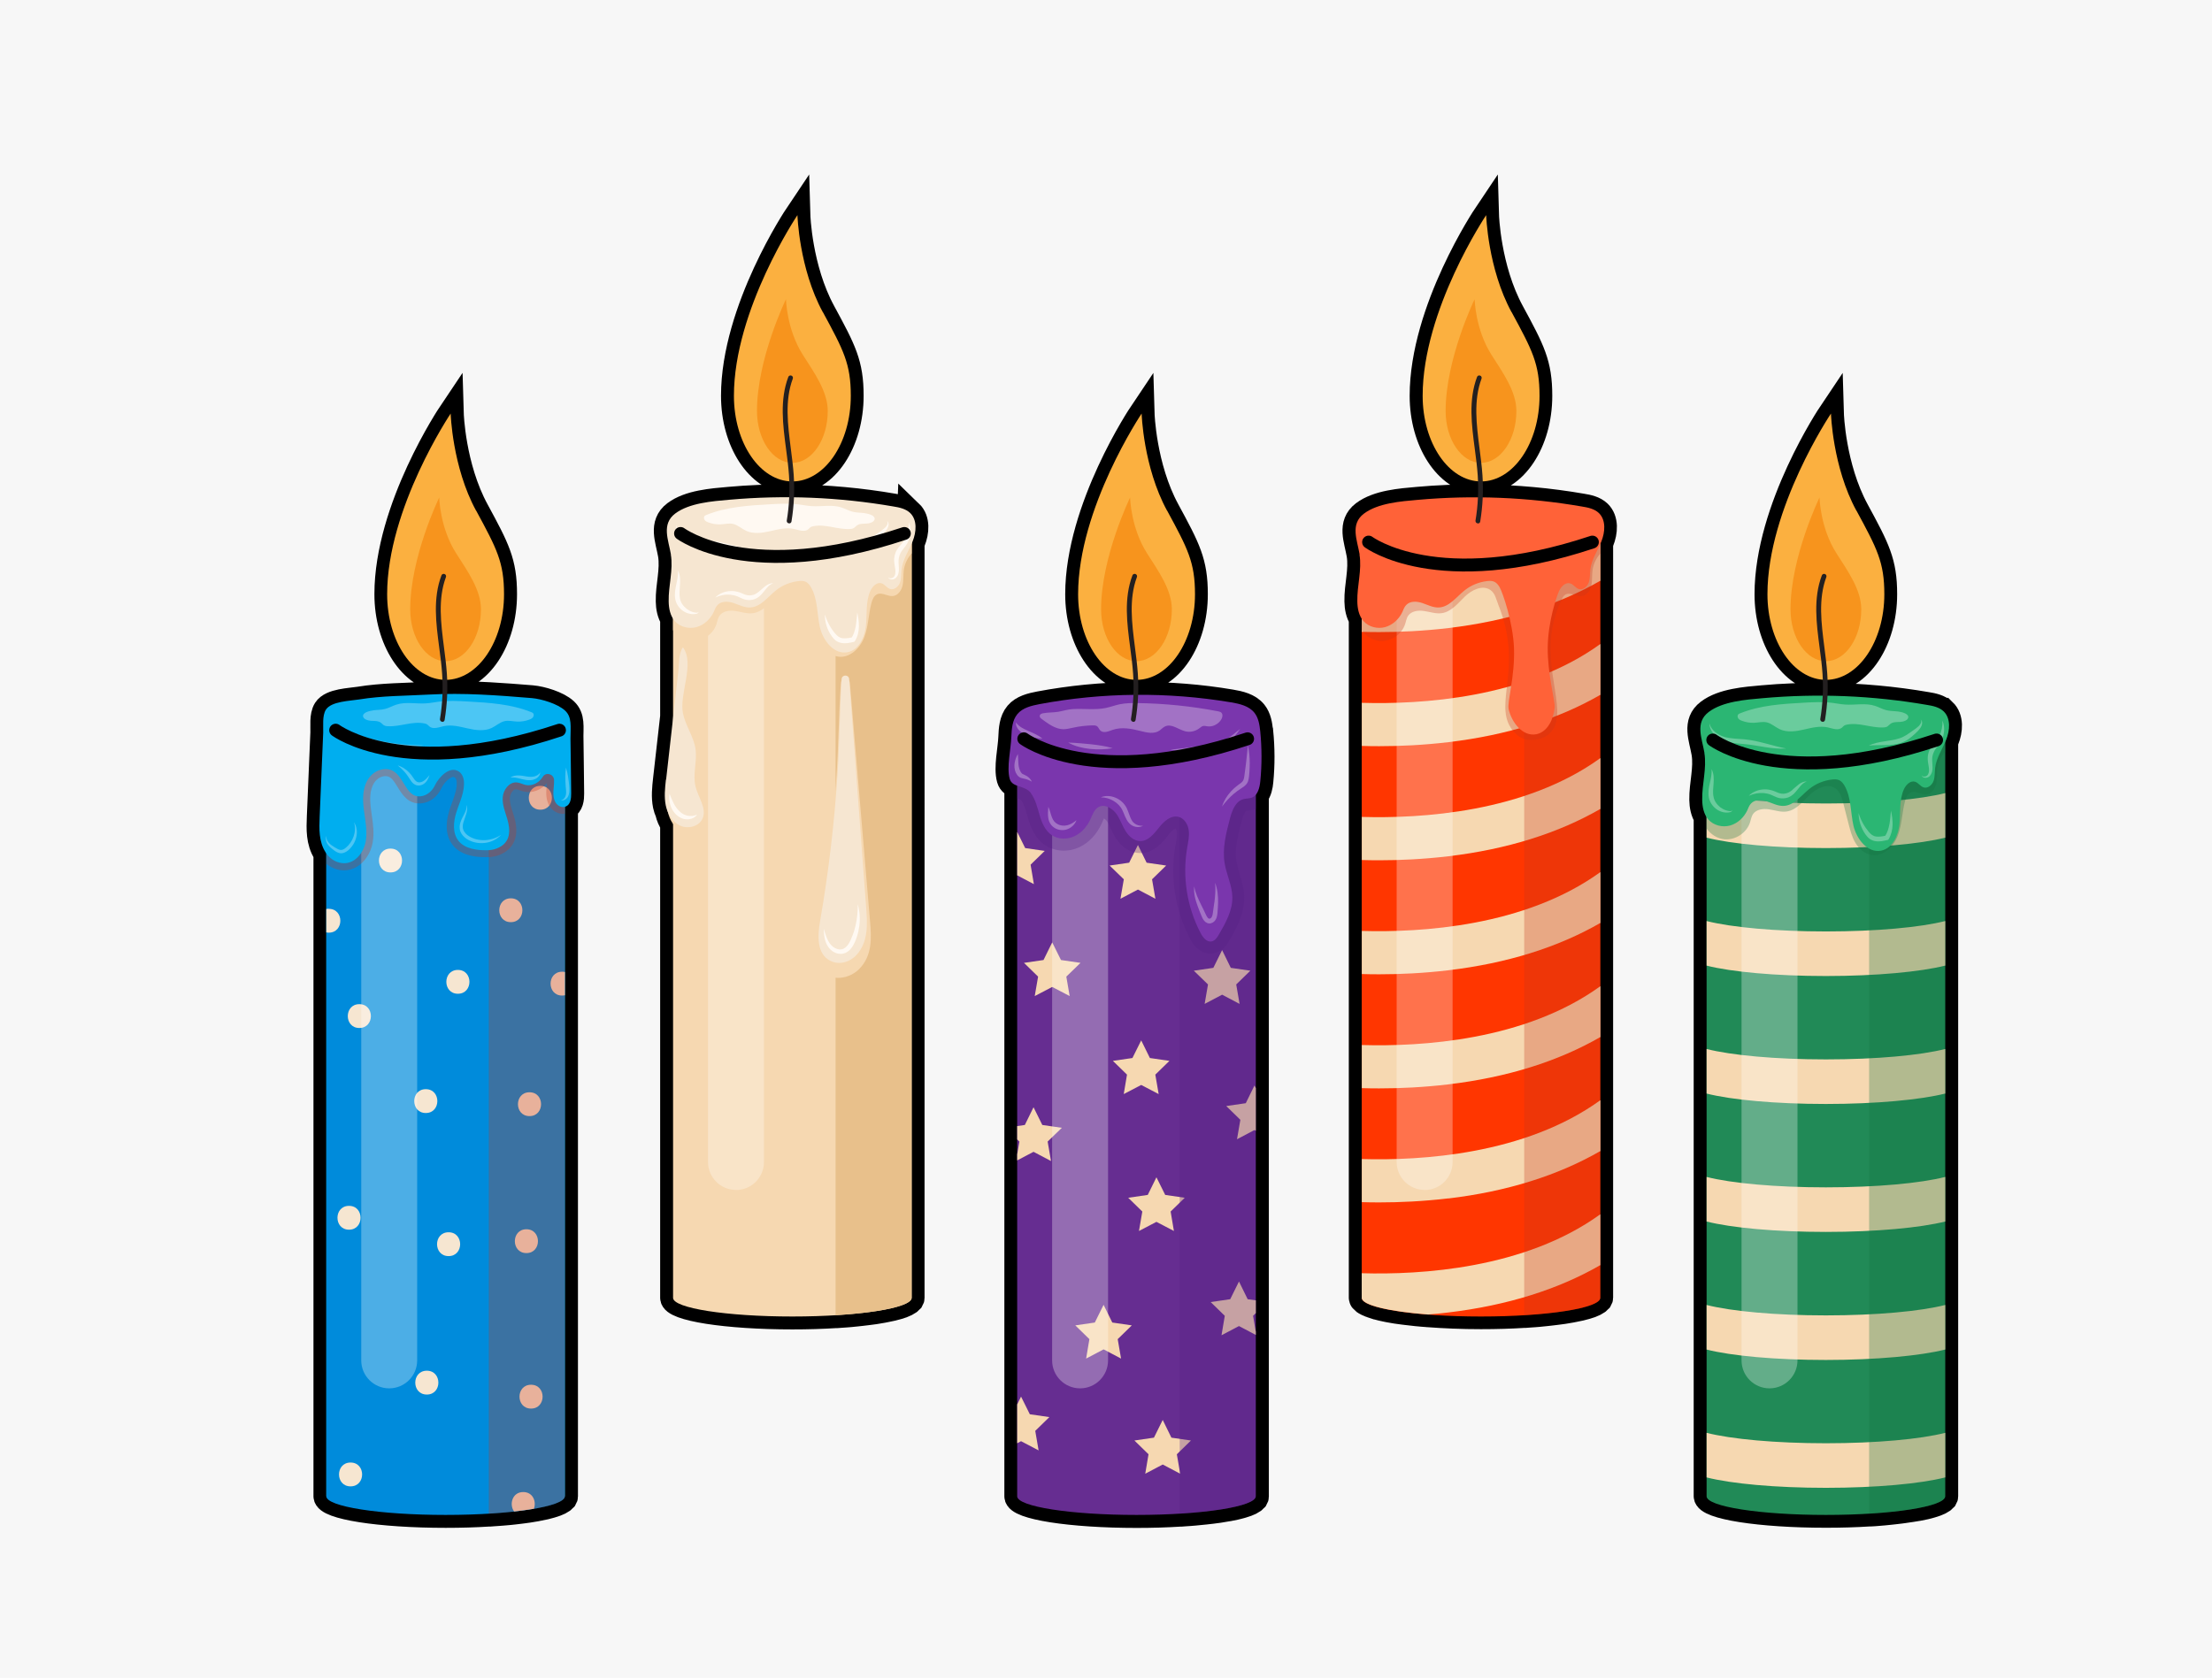 <?xml version="1.0" encoding="UTF-8"?>
<svg xmlns="http://www.w3.org/2000/svg" viewBox="0 0 257 195">
  <defs>
    <style>
      .cls-1 {
        fill: #e8c08b;
      }

      .cls-1, .cls-2, .cls-3, .cls-4, .cls-5, .cls-6, .cls-7, .cls-8, .cls-9, .cls-10, .cls-11, .cls-12, .cls-13, .cls-14, .cls-15, .cls-16, .cls-17, .cls-18, .cls-19, .cls-20, .cls-21, .cls-22, .cls-23, .cls-24 {
        stroke-width: 0px;
      }

      .cls-2 {
        fill: #fff9f2;
      }

      .cls-3, .cls-4, .cls-9, .cls-25, .cls-26, .cls-20 {
        opacity: .3;
      }

      .cls-3, .cls-21 {
        fill: #fff;
      }

      .cls-4, .cls-9, .cls-13, .cls-26, .cls-20, .cls-23 {
        mix-blend-mode: multiply;
      }

      .cls-4, .cls-23 {
        fill: #127240;
      }

      .cls-27 {
        isolation: isolate;
      }

      .cls-5 {
        fill: #218a57;
      }

      .cls-6 {
        fill: #f7f7f7;
      }

      .cls-7 {
        fill: #00aeef;
      }

      .cls-8 {
        fill: #f6e6d1;
      }

      .cls-9 {
        fill: #552084;
      }

      .cls-10 {
        fill: #662d91;
      }

      .cls-11 {
        fill: #ff6238;
      }

      .cls-12 {
        fill: #7a36ad;
      }

      .cls-28 {
        fill: none;
        stroke-linecap: round;
        stroke-linejoin: round;
        stroke-width: 1.5px;
      }

      .cls-28, .cls-29 {
        stroke: #000;
      }

      .cls-13, .cls-14 {
        fill: #f6d8b1;
      }

      .cls-30 {
        mix-blend-mode: screen;
      }

      .cls-15 {
        fill: #2bb673;
      }

      .cls-16 {
        fill: #ff3600;
      }

      .cls-17 {
        fill: #f7941d;
      }

      .cls-18 {
        fill: #008bdb;
      }

      .cls-19 {
        fill: #231f20;
      }

      .cls-20 {
        fill: #c6381c;
      }

      .cls-22 {
        fill: #fbb040;
      }

      .cls-29 {
        fill: #000;
        stroke-miterlimit: 10;
        stroke-width: 3px;
      }

      .cls-24 {
        fill: #007b85;
      }
    </style>
  </defs>
  <g class="cls-27">
    <g id="_圖層_2" data-name="圖層 2">
      <g id="CON02">
        <g>
          <rect class="cls-6" width="257" height="195"/>
          <g>
            <g>
              <path class="cls-29" d="M66.28,85.87c0-1.42.2-2.51-.63-3.28-.86-.79-2.72-1.35-3.86-1.45-3.3-.27-6.53-.51-9.81-.47.02-.56.02-1.12,0-1.68,3.66-.15,6.59-4.54,6.59-9.94,0-3.72-.84-5.29-3.24-9.72-2.77-5.09-2.95-11.28-2.95-11.28,0,0-7.38,10.99-7.38,21,0,5.32,2.85,9.65,6.43,9.93.02.57.02,1.14,0,1.71-.53.01-1.05.01-1.58.04-2.7.15-5.44.13-8.13.57-1.04.17-3.23.21-3.85,1.19-.44.71-.28,1.89-.31,2.68-.05,1.11-.09,2.21-.14,3.32-.09,2.14-.18,4.28-.27,6.42-.06,1.42-.11,2.9.69,4.15.02.04.06.07.08.11v74.72c0,1.2,6.21,2.17,13.86,2.17,1.77,0,3.46-.05,5.02-.15h0c.05,0,.1,0,.15,0,.18-.01.36-.02.53-.04.19-.01.39-.03.58-.04.17-.01.33-.03.5-.04.23-.02.45-.04.67-.06.19-.02.37-.04.56-.06.23-.03.45-.05.67-.08.13-.02.26-.03.39-.05.17-.02.35-.05.51-.07.12-.02.25-.04.37-.06.19-.03.36-.06.54-.09.08-.02.17-.03.25-.05.24-.05.47-.09.69-.14.08-.02.15-.04.22-.05.15-.04.29-.07.42-.11.07-.02.14-.04.21-.06.13-.04.25-.08.37-.12.05-.02.1-.03.15-.05.15-.06.29-.12.42-.18.03-.01.04-.03.07-.04.09-.05.18-.1.25-.15.03-.02.05-.04.08-.06.06-.05.1-.09.14-.14.02-.02.03-.04.05-.06.04-.07.06-.13.06-.2v-80.14s.05,0,.07,0c.58-.22.66-.95.65-1.56-.01-2.12-.06-4.2-.08-6.32Z"/>
              <g>
                <path class="cls-24" d="M65.63,173.89v-90.58c0-1.2-6.21-2.17-13.86-2.17s-13.86.97-13.86,2.17v90.58h27.72Z"/>
                <path class="cls-18" d="M37.91,83.31v90.58c0,1.2,6.21,2.17,13.86,2.17s13.86-.97,13.86-2.17v-90.58h-27.72Z"/>
                <g>
                  <g>
                    <path class="cls-8" d="M45.37,98.62c-1.79,0-1.79,2.77,0,2.77s1.79-2.77,0-2.77Z"/>
                    <path class="cls-8" d="M59.35,104.4c-1.79,0-1.79,2.77,0,2.77s1.79-2.77,0-2.77Z"/>
                    <path class="cls-8" d="M41.75,116.7c-1.79,0-1.79,2.77,0,2.77s1.79-2.77,0-2.77Z"/>
                    <path class="cls-8" d="M49.47,129.35c1.79,0,1.79-2.77,0-2.77s-1.79,2.77,0,2.77Z"/>
                    <path class="cls-8" d="M53.2,112.72c-1.79,0-1.79,2.77,0,2.77s1.79-2.77,0-2.77Z"/>
                    <path class="cls-8" d="M61.52,126.94c-1.79,0-1.79,2.77,0,2.77s1.79-2.77,0-2.77Z"/>
                    <path class="cls-8" d="M61.16,145.63c1.79,0,1.79-2.77,0-2.77s-1.79,2.77,0,2.77Z"/>
                    <path class="cls-8" d="M40.55,142.91c1.79,0,1.79-2.77,0-2.77s-1.79,2.77,0,2.77Z"/>
                    <path class="cls-8" d="M49.59,159.3c-1.79,0-1.79,2.77,0,2.77s1.79-2.77,0-2.77Z"/>
                    <path class="cls-8" d="M61.7,160.93c-1.79,0-1.79,2.77,0,2.77s1.79-2.77,0-2.77Z"/>
                    <path class="cls-8" d="M40.73,169.97c-1.79,0-1.79,2.77,0,2.77s1.79-2.77,0-2.77Z"/>
                    <path class="cls-8" d="M52.12,143.21c-1.79,0-1.79,2.77,0,2.77s1.79-2.77,0-2.77Z"/>
                    <path class="cls-8" d="M62.78,91.33c-1.79,0-1.79,2.77,0,2.77s1.79-2.77,0-2.77Z"/>
                  </g>
                  <path class="cls-8" d="M65.63,112.96c-.1-.02-.2-.03-.32-.03-1.79,0-1.79,2.77,0,2.77.11,0,.22-.01.32-.03v-2.71Z"/>
                  <path class="cls-8" d="M38.2,105.61c-.1,0-.2.01-.29.03v2.72c.09.02.18.03.29.03,1.79,0,1.79-2.77,0-2.77Z"/>
                  <path class="cls-8" d="M60.79,173.4c-1.29,0-1.65,1.46-1.06,2.26.84-.09,1.61-.2,2.3-.32.31-.82-.1-1.94-1.24-1.94Z"/>
                </g>
                <path class="cls-3" d="M45.22,161.35h0c1.8,0,3.25-1.46,3.25-3.25v-71.53c0-1.8-1.46-3.25-3.25-3.25h0c-1.8,0-3.25,1.46-3.25,3.25v71.53c0,1.8,1.46,3.25,3.25,3.25Z"/>
                <path class="cls-20" d="M56.79,83.31v92.6c5.17-.31,8.84-1.1,8.84-2.02v-90.58h-8.84Z"/>
                <path class="cls-20" d="M37.91,100.39c.3.24.63.43.97.56.37.14.74.2,1.1.2.5,0,.99-.13,1.44-.39.93-.53,1.65-1.6,1.87-2.8.21-1.12.05-2.21-.1-3.26-.03-.2-.06-.39-.08-.59-.14-1.07-.21-2.29.39-3.17.3-.44.76-.72,1.24-.74.61-.02.91.37,1.46,1.27.52.86,1.24,2.04,2.77,1.89.99-.1,1.86-.76,2.32-1.77.24-.51.82-1.16,1.27-1.28.13-.03.2-.01.28.04.11.08.19.25.21.43.09.81-.21,1.62-.52,2.47-.11.31-.23.62-.32.93-.52,1.66-.38,3.05.39,4.03.77.97,2.1,1.44,3.98,1.41.54,0,1.03-.1,1.46-.27,1-.4,2.56-1.5,1.7-4.42-.05-.17-.1-.34-.16-.51-.2-.62-.38-1.2-.34-1.74.02-.31.18-.63.4-.82.11-.1.22-.14.33-.13.1,0,.24.06.4.11.16.06.32.11.49.15.97.23,2.02-.17,2.68-.98,0,.13-.02.26-.03.4-.06.61-.12,1.36.25,2.11.37.74,1.14,1.15,1.88,1.05v-11.3h-27.72v17.08Z"/>
                <path class="cls-7" d="M37.14,94.91c-.06,1.42-.11,2.9.69,4.15.32.5.79.91,1.34,1.11,1.73.64,3.03-.85,3.31-2.35.22-1.18-.03-2.39-.19-3.58-.17-1.28-.21-2.66.52-3.75.43-.64,1.13-1.08,1.9-1.11,2.28-.09,2.13,3.37,4.17,3.16.74-.08,1.34-.61,1.66-1.29.44-.94,1.75-2.31,2.79-1.57.33.23.51.62.56,1.02.14,1.32-.5,2.51-.88,3.74-.34,1.09-.45,2.37.25,3.27.75.95,2.18,1.12,3.31,1.1.4,0,.79-.06,1.16-.21,1.68-.66,1.57-2.17,1.21-3.41-.25-.84-.6-1.68-.53-2.55.07-.87.76-1.78,1.63-1.71.35.03.67.21,1.01.29.78.19,1.61-.27,2.02-.95.34-.57,1.23-.34,1.3.33,0,.04,0,.09,0,.13.03.82-.27,1.66.13,2.45.23.45.74.74,1.21.56.58-.22.66-.95.65-1.56-.01-2.12-.06-4.2-.08-6.32,0-1.42.2-2.51-.63-3.28-.86-.79-2.72-1.35-3.86-1.45-4.02-.33-7.92-.63-11.95-.41-2.7.15-5.44.13-8.13.57-1.04.17-3.23.21-3.85,1.19-.44.71-.28,1.89-.31,2.68-.05,1.11-.09,2.21-.14,3.32-.09,2.14-.18,4.28-.27,6.42Z"/>
                <path class="cls-3" d="M43.36,82.55c.46-.06.93-.04,1.38-.16.45-.11.86-.36,1.31-.5,1.1-.36,2.3-.07,3.46-.15.51-.03,1.01-.14,1.51-.2,1.07-.13,2.15-.08,3.22-.02,2.54.14,5.14.29,7.5,1.25.06.03.13.05.18.1.13.12.11.33.01.48-.1.14-.26.22-.43.28-.45.17-.93.25-1.41.23-.49-.02-.99-.16-1.47-.05-.56.13-.99.56-1.51.8-.86.4-1.87.25-2.79.04-.93-.21-1.88-.46-2.81-.25-.55.13-1.2.39-1.63.02-.09-.07-.15-.17-.25-.23-.09-.06-.19-.09-.3-.11-1.39-.3-2.82.39-4.24.32-.18,0-.37-.03-.52-.13-.11-.08-.2-.19-.31-.27-.31-.24-.74-.21-1.13-.23-.31-.01-.99-.17-.95-.6.04-.41.87-.57,1.18-.61Z"/>
                <g>
                  <path class="cls-22" d="M55.31,59.34c-2.77-5.09-2.95-11.28-2.95-11.28,0,0-7.38,10.99-7.38,21,0,5.5,3.04,9.95,6.79,9.95s6.79-4.46,6.79-9.95c0-3.72-.84-5.29-3.24-9.72Z"/>
                  <path class="cls-17" d="M52.99,64.29c-1.89-2.96-1.96-6.47-1.96-6.47,0,0-3.37,6.92-3.37,12.99,0,3.33,1.84,6.03,4.11,6.03s4.11-2.7,4.11-6.03c0-2.26-1.55-4.42-2.89-6.52Z"/>
                </g>
                <path class="cls-19" d="M51.4,83.88s-.03,0-.05,0c-.15-.02-.25-.17-.23-.32.29-1.73.37-3.5.25-5.24-.07-1.01-.2-2.06-.34-3.07-.37-2.8-.75-5.7.26-8.38.05-.14.21-.22.36-.16.14.05.22.21.16.36-.95,2.55-.58,5.38-.23,8.12.13,1.02.27,2.07.34,3.11.12,1.79.03,3.59-.26,5.37-.02.14-.14.23-.27.23Z"/>
                <g class="cls-25">
                  <g>
                    <path class="cls-21" d="M54.24,93.58c.1.34.02.71-.08,1.05-.1.34-.24.66-.33.97-.08.32-.1.63.02.89.12.27.34.5.61.67.54.35,1.2.5,1.86.48.66-.03,1.32-.23,1.9-.62-.47.52-1.15.86-1.87.94-.72.09-1.48-.05-2.11-.45-.31-.21-.6-.49-.75-.87-.14-.38-.1-.8.03-1.14.24-.69.72-1.21.71-1.93Z"/>
                    <path class="cls-21" d="M41.13,95.56c.33.49.41,1.15.26,1.74-.14.6-.48,1.15-.97,1.55-.24.19-.59.37-.96.3-.36-.08-.6-.29-.82-.46-.23-.18-.47-.39-.63-.66-.15-.27-.21-.61-.08-.88-.04.29.07.57.25.77.17.21.4.36.64.51.25.15.49.31.71.34.21.04.44-.07.64-.24.41-.33.73-.8.91-1.31.18-.52.23-1.09.05-1.65Z"/>
                    <path class="cls-21" d="M46.22,88.95c.41.13.79.35,1.12.64.17.14.31.31.45.48.14.18.24.36.36.51.22.32.52.42.87.28.34-.13.62-.46.89-.79-.14.39-.31.83-.75,1.08-.21.12-.47.18-.74.12-.27-.07-.47-.26-.61-.43-.27-.38-.44-.7-.71-1.02-.26-.31-.56-.6-.89-.87Z"/>
                    <path class="cls-21" d="M62.77,89.74c0,.34-.27.66-.6.8-.33.16-.7.15-1.03.11-.66-.1-1.2-.36-1.85-.28.27-.2.63-.26.96-.25.34,0,.65.08.95.12.3.05.59.06.86,0,.27-.07.55-.2.71-.49Z"/>
                    <path class="cls-21" d="M65.75,89.18c.22.69.31,1.4.38,2.1.02.34.07.73-.06,1.12-.11.39-.53.71-.9.6.36-.07.54-.39.59-.68.04-.3-.01-.64-.04-1-.05-.71-.07-1.42.04-2.14Z"/>
                  </g>
                  <path class="cls-21" d="M65.12,83.91c.03.45-.22.9-.55,1.22-.35.32-.79.5-1.22.63-.87.24-1.74.39-2.62.54-.88.14-1.76.25-2.65.31-.89.06-1.78.09-2.67.06l2.64-.38c.88-.13,1.75-.25,2.62-.4.87-.14,1.75-.28,2.61-.44.42-.09.83-.23,1.17-.48.34-.24.62-.62.68-1.06Z"/>
                  <path class="cls-21" d="M39.06,84.4c.81.36,1.62.69,2.45.97.83.27,1.67.52,2.52.7.85.19,1.71.32,2.58.41.87.09,1.75.12,2.63.14-.87.16-1.76.21-2.65.18-.89-.02-1.78-.14-2.65-.33-.87-.19-1.73-.45-2.55-.81-.82-.35-1.61-.76-2.34-1.27Z"/>
                </g>
              </g>
              <path class="cls-28" d="M39,84.86s8,6,26,0"/>
            </g>
            <g>
              <path class="cls-29" d="M146.41,84.99c-.08-.76-.2-1.56-.68-2.16-.64-.8-1.73-1.04-2.73-1.21-3.55-.6-7.16-.88-10.76-.87.02-.58.02-1.17,0-1.75,3.66-.15,6.59-4.54,6.59-9.94,0-3.72-.84-5.29-3.24-9.72-2.77-5.09-2.95-11.28-2.95-11.28,0,0-7.38,10.99-7.38,21,0,5.32,2.85,9.65,6.43,9.93.02.59.03,1.18,0,1.77-3.66.05-7.32.4-10.92,1.08-.94.18-1.96.42-2.57,1.15-.61.73-.67,1.75-.71,2.69-.05,1.38-.56,3.52-.19,4.84.13.46.48.65.89.8v82.58c0,1.2,6.21,2.17,13.86,2.17,1.77,0,3.46-.05,5.02-.15h0c.05,0,.1,0,.16,0,.18-.01.35-.02.52-.04.2-.01.4-.03.59-.04.16-.01.33-.03.48-.04.24-.02.47-.04.7-.07.17-.02.34-.03.51-.05.24-.03.47-.05.7-.08.13-.02.26-.03.39-.05.18-.02.35-.05.52-.07.12-.02.24-.04.36-.06.19-.03.37-.06.54-.09.08-.02.17-.03.25-.04.24-.05.47-.09.69-.14.07-.02.14-.03.21-.05.15-.04.29-.07.43-.11.07-.02.14-.04.21-.06.13-.04.26-.08.37-.12.05-.02.1-.03.15-.05.15-.06.29-.12.42-.18.03-.01.04-.03.07-.04.09-.05.18-.1.25-.15.03-.02.05-.04.08-.06.06-.05.1-.09.14-.14.02-.02.03-.04.05-.06.04-.07.06-.13.06-.2v-81.54c.34-.41.47-1.03.52-1.59.19-1.92.18-3.85-.01-5.77Z"/>
              <g>
                <path class="cls-10" d="M132.04,81.14c-7.66,0-13.86.97-13.86,2.17v90.58c0,1.2,6.21,2.17,13.86,2.17s13.86-.97,13.86-2.17v-90.58c0-1.2-6.21-2.17-13.86-2.17Z"/>
                <g>
                  <polygon class="cls-14" points="125.54 111.9 123.27 111.57 122.25 109.52 121.24 111.57 118.97 111.9 120.61 113.5 120.22 115.76 122.25 114.7 124.28 115.76 123.89 113.5 125.54 111.9"/>
                  <polygon class="cls-14" points="130.18 104.45 132.21 103.38 134.24 104.45 133.85 102.19 135.49 100.59 133.22 100.26 132.21 98.2 131.19 100.26 128.92 100.59 130.57 102.19 130.18 104.45"/>
                  <polygon class="cls-14" points="141.99 115.6 144.02 116.67 143.63 114.41 145.27 112.81 143 112.48 141.99 110.42 140.97 112.48 138.7 112.81 140.35 114.41 139.96 116.67 141.99 115.6"/>
                  <polygon class="cls-14" points="132.59 120.91 131.57 122.96 129.3 123.29 130.94 124.89 130.56 127.15 132.59 126.09 134.62 127.15 134.23 124.89 135.87 123.29 133.6 122.96 132.59 120.91"/>
                  <polygon class="cls-14" points="135.38 138.87 134.36 136.82 133.35 138.87 131.08 139.2 132.72 140.8 132.33 143.06 134.36 142 136.39 143.06 136.01 140.8 137.65 139.2 135.38 138.87"/>
                  <polygon class="cls-14" points="129.23 153.7 128.22 151.64 127.2 153.7 124.93 154.03 126.57 155.63 126.19 157.89 128.22 156.82 130.25 157.89 129.86 155.63 131.5 154.03 129.23 153.7"/>
                  <polygon class="cls-14" points="136.1 167.08 135.09 165.02 134.07 167.08 131.8 167.41 133.44 169.01 133.06 171.27 135.09 170.2 137.12 171.27 136.73 169.01 138.37 167.41 136.1 167.08"/>
                  <polygon class="cls-14" points="119.74 100.49 121.38 98.89 119.11 98.56 118.18 96.68 118.18 101.73 120.12 102.75 119.74 100.49"/>
                  <polygon class="cls-14" points="121.1 130.74 120.08 128.68 119.07 130.74 118.18 130.87 118.18 132.42 118.44 132.67 118.18 134.16 118.18 134.86 120.08 133.86 122.11 134.93 121.72 132.67 123.37 131.07 121.1 130.74"/>
                  <polygon class="cls-14" points="145.75 126.15 144.74 128.21 142.47 128.54 144.11 130.14 143.72 132.4 145.75 131.33 145.9 131.41 145.9 126.45 145.75 126.15"/>
                  <polygon class="cls-14" points="143.95 148.93 142.93 150.99 140.66 151.32 142.3 152.92 141.92 155.18 143.95 154.11 145.9 155.14 145.9 154.76 145.59 152.92 145.9 152.61 145.9 151.12 144.96 150.99 143.95 148.93"/>
                  <polygon class="cls-14" points="119.65 164.36 118.63 162.31 118.18 163.22 118.18 167.73 118.63 167.49 120.67 168.56 120.28 166.29 121.92 164.69 119.65 164.36"/>
                </g>
                <path class="cls-3" d="M125.49,161.35h0c1.8,0,3.25-1.46,3.25-3.25v-71.53c0-1.8-1.46-3.25-3.25-3.25h0c-1.8,0-3.25,1.46-3.25,3.25v71.53c0,1.8,1.46,3.25,3.25,3.25Z"/>
                <path class="cls-9" d="M137.06,83.31v92.6c5.17-.31,8.84-1.1,8.84-2.02v-90.58h-8.84Z"/>
                <path class="cls-9" d="M118.18,92.78c.22.07.42.15.48.23.31.42.49,1.03.67,1.69.04.15.08.29.13.44.3,1.02.8,2.29,1.97,3.08,1.15.77,2.7.85,4.03.21,1.06-.51,1.95-1.46,2.51-2.67.04-.09.08-.17.12-.26.05-.12.13-.29.17-.39.11.07.27.2.39.38.14.22.27.5.4.78.16.34.33.72.57,1.09.7,1.12,1.73,1.77,2.82,1.78h.05c1.61,0,2.62-1.3,3.23-2.08.54-.69.84-.77.84-.79.04.03.15.18.18.4.05.36-.03.83-.12,1.32l-.06.32c-.63,3.67-.02,7.5,1.71,10.79.76,1.45,1.75,1.72,2.37,1.72.14,0,.27-.01.36-.03,1.07-.19,1.59-1.1,1.82-1.48.79-1.36,1.77-3.06,1.74-5.04-.02-1-.3-1.92-.54-2.73-.15-.51-.3-.99-.37-1.45-.24-1.45.18-3.03.58-4.56.32-1.22.59-1.31.6-1.31.07-.02.14-.02.21-.03.23-.02.54-.06.87-.18v-10.69h-27.72v9.47Z"/>
                <path class="cls-12" d="M119.77,92.18c.55.74.75,1.67,1.02,2.56.26.89.64,1.8,1.41,2.32.77.52,1.82.51,2.66.11.84-.4,1.47-1.16,1.85-2,.23-.5.42-1.08.89-1.36.77-.45,1.74.18,2.22.93.37.59.59,1.27.97,1.87.37.59.97,1.12,1.67,1.14.92.02,1.6-.82,2.17-1.54.57-.73,1.38-1.49,2.28-1.28.67.16,1.11.86,1.2,1.55.1.69-.07,1.38-.18,2.06-.58,3.36-.02,6.9,1.57,9.91.26.5.7,1.06,1.26.96.4-.07.66-.46.86-.81.78-1.34,1.58-2.77,1.56-4.32-.02-1.36-.68-2.63-.9-3.97-.28-1.72.17-3.46.61-5.14.25-.95.64-2.05,1.59-2.3.31-.08.65-.06.95-.17.72-.27.93-1.18,1-1.94.19-1.92.18-3.85-.01-5.77-.08-.76-.2-1.56-.68-2.16-.64-.8-1.73-1.04-2.73-1.21-7.35-1.23-14.91-1.16-22.23.21-.94.18-1.96.42-2.57,1.15-.61.73-.67,1.75-.71,2.69-.05,1.38-.56,3.52-.19,4.84.3,1.07,1.75.7,2.48,1.67Z"/>
                <path class="cls-3" d="M128.54,82.26c.52-.11,1.02-.3,1.54-.41.69-.14,1.39-.15,2.08-.14,3.14.04,6.28.36,9.38.96.14.03.29.06.39.18.21.26.05.69-.16.94-.39.46-.95.7-1.49.62-.18-.02-.36-.08-.53-.03-.14.04-.26.16-.39.25-.49.37-1.09.5-1.65.36-.82-.21-1.64-.96-2.4-.54-.21.11-.38.3-.57.44-.65.45-1.47.26-2.21.07-1.08-.28-2.22-.5-3.28-.13-.5.18-1.11.45-1.47,0-.1-.12-.16-.28-.26-.38-.15-.15-.36-.15-.56-.15-.76.02-1.53.1-2.28.27-.38.08-.77.18-1.15.18-.91-.02-1.73-.62-2.51-1.2-.11-.08-.23-.19-.22-.34,0-.19.2-.28.36-.31.6-.12,1.21-.08,1.8-.18.56-.1,1.1-.28,1.67-.31,1.3-.08,2.61.13,3.9-.14Z"/>
                <g>
                  <path class="cls-22" d="M135.59,59.34c-2.77-5.09-2.95-11.28-2.95-11.28,0,0-7.38,10.99-7.38,21,0,5.5,3.04,9.95,6.79,9.95s6.79-4.46,6.79-9.95c0-3.72-.84-5.29-3.24-9.72Z"/>
                  <path class="cls-17" d="M133.26,64.29c-1.89-2.96-1.96-6.47-1.96-6.47,0,0-3.37,6.92-3.37,12.99,0,3.33,1.84,6.03,4.11,6.03s4.11-2.7,4.11-6.03c0-2.26-1.55-4.42-2.89-6.52Z"/>
                </g>
                <path class="cls-19" d="M131.68,83.88s-.03,0-.05,0c-.15-.02-.25-.17-.23-.32.29-1.73.37-3.5.25-5.24-.07-1.01-.2-2.06-.34-3.07-.37-2.8-.75-5.7.26-8.38.05-.14.21-.22.36-.16.14.05.22.21.16.36-.95,2.55-.58,5.38-.23,8.12.13,1.02.27,2.07.34,3.11.12,1.79.03,3.59-.26,5.37-.02.14-.14.23-.27.23Z"/>
                <g class="cls-25">
                  <path class="cls-21" d="M119.09,90.08c-.13-.08-.31-.12-.37-.2-.08-.08-.16-.2-.21-.33-.25-.52-.18-1.2-.25-1.92-.18.31-.31.65-.37,1.01-.06.36-.04.76.12,1.14.09.18.2.36.38.5.2.15.38.16.57.21.31.06.61.17.92.35-.14-.34-.44-.61-.79-.76Z"/>
                  <path class="cls-21" d="M122.91,95.79c-.33-.15-.55-.43-.69-.8-.15-.37-.23-.82-.42-1.23-.03.45-.08.88,0,1.35.04.23.13.47.28.69.15.22.36.38.59.5.46.22,1.02.23,1.46.02.45-.2.78-.57.94-1-.34.29-.71.5-1.08.59-.37.09-.75.05-1.08-.11Z"/>
                  <path class="cls-21" d="M131.52,95.37c-.26-.4-.36-.93-.62-1.47-.28-.55-.76-.98-1.31-1.2-.54-.23-1.17-.26-1.69-.04.56.01,1.07.17,1.5.43.43.26.79.62,1,1.06.23.44.35,1.02.77,1.49.41.49,1.16.62,1.64.32-.56.06-1.05-.2-1.3-.59Z"/>
                  <path class="cls-21" d="M141.08,104.91l-.16,1.15c-.03.38-.16.66-.36.7-.08.02-.15,0-.24-.1-.09-.1-.17-.26-.25-.44-.17-.35-.33-.71-.51-1.05-.34-.7-.68-1.38-.81-2.16-.09.79.14,1.6.41,2.33.13.37.28.73.43,1.09.07.18.16.39.32.58.15.2.48.38.79.29.3-.08.49-.3.6-.53.1-.23.13-.46.15-.65.03-.39.06-.78.07-1.18.02-.79-.06-1.6-.34-2.34.07.78,0,1.55-.09,2.31Z"/>
                  <path class="cls-21" d="M144.99,86.63l-.22,2.05-.13,1.01c-.05.32-.07.71-.17.94-.07.22-.32.39-.62.6-.29.22-.56.45-.8.71-.49.52-.86,1.14-1.08,1.8.42-.56.87-1.06,1.38-1.49.26-.21.52-.42.8-.59.26-.18.65-.38.84-.82.14-.42.13-.74.17-1.09.02-.35.04-.7.04-1.04,0-.7-.06-1.39-.21-2.07Z"/>
                  <path class="cls-21" d="M142.57,86.36c.65-.44,1.1-1.04,1.51-1.65-.57.47-1.13.96-1.74,1.28-.61.32-1.3.47-2.01.58-1.43.23-2.87.38-4.33.56,1.46.25,2.96.21,4.42-.01.73-.12,1.5-.32,2.14-.76Z"/>
                  <path class="cls-21" d="M129.27,86.95c-.86-.26-1.72-.36-2.57-.46-.86-.08-1.7-.17-2.59-.19.78.44,1.66.64,2.53.74.87.08,1.75.08,2.63-.09Z"/>
                  <path class="cls-21" d="M119.48,84.95c-.27-.12-.53-.24-.78-.39-.24-.15-.46-.32-.66-.59-.04.34.14.68.38.92.24.25.53.42.82.56.6.22,1.22.38,1.87.38-.26-.21-.53-.37-.81-.51-.27-.15-.56-.25-.84-.37Z"/>
                </g>
              </g>
              <path class="cls-28" d="M118.95,85.86s8,6,26,0"/>
            </g>
            <g>
              <path class="cls-29" d="M225.81,82.67c-.51-.48-1.24-.64-1.94-.75-3.81-.66-7.67-1.01-11.54-1.06.03-.62.02-1.24,0-1.86,3.66-.15,6.59-4.54,6.59-9.94,0-3.72-.84-5.29-3.24-9.72-2.77-5.09-2.95-11.28-2.95-11.28,0,0-7.38,10.99-7.38,21,0,5.32,2.85,9.65,6.43,9.93.02.62.03,1.24,0,1.86-2.34-.01-4.67.08-7,.29-1.94.17-4.63.37-6.26,1.6-1.63,1.23-.79,3.06-.5,4.76.3,1.8-.28,3.63-.25,5.45.01.7.15,1.41.51,1.99v78.94c0,1.2,6.21,2.17,13.86,2.17,1.77,0,3.46-.05,5.02-.15h0c.06,0,.11,0,.16,0,.17-.01.34-.02.51-.03.21-.01.41-.03.61-.05.16-.01.32-.03.47-.04.24-.02.46-.04.69-.07.18-.02.36-.04.54-.06.23-.03.46-.05.68-.08.13-.02.25-.03.38-.05.18-.02.36-.05.53-.08.12-.02.24-.04.35-.05.19-.03.37-.06.55-.09.08-.01.17-.03.25-.04.24-.05.47-.09.69-.14.08-.02.15-.04.22-.05.15-.04.29-.07.42-.11.07-.02.14-.04.21-.06.13-.04.25-.08.37-.12.05-.02.1-.03.15-.05.15-.06.29-.12.42-.18.03-.01.04-.03.07-.04.09-.05.18-.1.25-.15.03-.02.05-.04.08-.06.06-.05.1-.09.14-.14.02-.02.03-.04.05-.06.04-.07.06-.13.06-.2,0,0,0,0,0,0v-87.69c.03-.08.07-.15.1-.23.44-1.09.56-2.49-.29-3.31Z"/>
              <g>
                <path class="cls-5" d="M198.28,83.31v90.58c0,1.2,6.21,2.17,13.86,2.17s13.86-.97,13.86-2.17v-90.58h-27.72Z"/>
                <g>
                  <path class="cls-14" d="M198.28,121.91v5.18c2.87.73,8,1.21,13.86,1.21s10.99-.49,13.86-1.21v-5.18c-2.87.73-8,1.21-13.86,1.21s-10.99-.48-13.86-1.21Z"/>
                  <path class="cls-14" d="M198.28,151.66v5.18c2.87.73,8,1.21,13.86,1.21s10.99-.49,13.86-1.21v-5.18c-2.87.73-8,1.21-13.86,1.21s-10.99-.48-13.86-1.21Z"/>
                  <path class="cls-14" d="M198.28,136.78v5.18c2.87.73,8,1.21,13.86,1.21s10.99-.49,13.86-1.21v-5.18c-2.87.73-8,1.21-13.86,1.21s-10.99-.48-13.86-1.21Z"/>
                  <path class="cls-14" d="M226,171.71v-5.19c-2.87.73-8,1.21-13.86,1.21s-10.99-.48-13.86-1.21v5.18c2.87.73,8,1.21,13.86,1.21s10.99-.48,13.86-1.21Z"/>
                  <path class="cls-14" d="M198.28,92.17v5.18c2.87.73,8,1.21,13.86,1.21s10.99-.49,13.86-1.21v-5.18c-2.87.73-8,1.21-13.86,1.21s-10.99-.48-13.86-1.21Z"/>
                  <path class="cls-14" d="M198.28,107.04v5.18c2.87.73,8,1.21,13.86,1.21s10.99-.49,13.86-1.21v-5.18c-2.87.73-8,1.21-13.86,1.21s-10.99-.48-13.86-1.21Z"/>
                </g>
                <path class="cls-3" d="M205.59,161.35h0c1.8,0,3.25-1.46,3.25-3.25v-71.53c0-1.8-1.46-3.25-3.25-3.25h0c-1.8,0-3.25,1.46-3.25,3.25v71.53c0,1.8,1.46,3.25,3.25,3.25Z"/>
                <path class="cls-4" d="M217.16,83.31v92.6c5.17-.31,8.84-1.1,8.84-2.02v-90.58h-8.84Z"/>
                <g class="cls-26">
                  <path class="cls-23" d="M198.28,96.29c.48.68,1.25,1.17,2.08,1.25,1.28.11,2.58-.75,2.97-1.98.1-.31.15-.64.32-.92.38-.58,1.19-.69,1.88-.58.69.1,1.37.35,2.05.25,1.11-.16,1.87-1.14,2.67-1.92.8-.78,2.07-1.41,2.99-.77.55.38.75,1.08.92,1.73.2.79.41,1.59.61,2.38.2.77.4,1.56.81,2.24.41.68,1.07,1.26,1.86,1.39,1.35.21,2.56-.96,3.05-2.24.49-1.27.49-2.68.84-4,.11-.41.29-.86.69-1.02.57-.23,1.19.28,1.8.22.58-.06.99-.64,1.12-1.21.13-.57.07-1.17.14-1.75.08-.64.34-1.27.74-1.78.06-.07.12-.15.18-.22v-4.04h-27.72v12.98Z"/>
                </g>
                <path class="cls-15" d="M198.02,87.5c.3,1.8-.29,3.63-.25,5.45.01.82.18,1.69.72,2.3.61.68,1.63.93,2.51.69.88-.24,1.61-.93,2-1.75.13-.29.23-.6.45-.82.45-.48,1.23-.44,1.86-.23.63.21,1.24.54,1.9.52,1.22-.03,2.05-1.21,3-1.97.75-.61,1.68-.99,2.65-1.1.29-.03.59-.04.85.09.26.13.44.37.59.62.8,1.39.69,3.09,1.04,4.65.36,1.56,1.64,3.21,3.21,2.91,1.33-.26,2.01-1.78,2.14-3.12.13-1.35-.04-2.77.51-4.01.24-.52.76-1.05,1.3-.88.39.12.62.55,1,.66.48.15.98-.28,1.15-.76.17-.48.12-1,.18-1.5.14-1.17.84-2.18,1.28-3.27.44-1.09.56-2.49-.29-3.31-.51-.48-1.24-.64-1.94-.75-6.29-1.09-12.73-1.35-19.09-.78-1.94.17-4.63.37-6.26,1.6-1.63,1.23-.79,3.06-.5,4.76Z"/>
                <g>
                  <path class="cls-3" d="M219.32,84.4c.11-.08.2-.19.31-.27.31-.24.74-.21,1.13-.23.31-.01.99-.17.95-.6-.04-.41-.87-.57-1.18-.61-.46-.06-.93-.04-1.38-.16-.45-.11-.86-.36-1.31-.5-1.1-.36-2.3-.07-3.46-.15-.51-.03-1.01-.14-1.51-.2-1.07-.13-2.15-.08-3.22-.02-2.54.14-5.14.29-7.5,1.25-.06.03-.13.05-.18.1-.13.12-.11.33-.01.48.1.14.26.22.43.28.45.17.93.25,1.41.23.49-.02.99-.16,1.47-.05.56.13.99.56,1.51.8.86.4,1.87.25,2.79.04s1.88-.46,2.81-.25c.55.13,1.2.39,1.63.02.09-.07.15-.17.25-.23.09-.06.19-.09.3-.11,1.39-.3,2.82.39,4.24.32.18,0,.37-.03.52-.13Z"/>
                  <path class="cls-3" d="M225.68,83.74c.03.66-.1,1.28-.37,1.82-.24.56-.78.91-1.12,1.58-.15.33-.23.69-.22,1.06.01.36.09.68.13.98.04.3.04.6-.1.83-.11.22-.49.36-.74.12.14.33.68.35.95.05.27-.29.33-.69.32-1.02,0-.35-.05-.66-.04-.95,0-.29.08-.57.2-.83.1-.26.33-.49.52-.75.19-.25.4-.57.5-.9.23-.65.23-1.38-.03-1.99Z"/>
                  <path class="cls-3" d="M219.51,95.82c-.08.48-.23.93-.47,1.31-.37.08-.73.13-1.05.09-.35-.04-.62-.24-.88-.56-.52-.62-.92-1.35-1.17-2.17,0,.86.28,1.74.79,2.47.13.18.28.37.48.52.21.15.46.25.7.28.49.08.94-.04,1.36-.13l.11-.03.06-.09c.31-.51.43-1.1.45-1.66.01-.56-.07-1.1-.19-1.64-.05.54-.09,1.09-.18,1.6Z"/>
                  <path class="cls-3" d="M208.3,91.76c-.23.19-.45.35-.71.42-.25.08-.53.09-.78.02-.25-.05-.52-.21-.85-.32-.33-.1-.67-.16-1.01-.14-.67.02-1.33.29-1.77.75.58-.27,1.18-.37,1.76-.32.29.03.57.09.83.2.26.1.54.27.9.37.36.08.73.06,1.08-.06.34-.13.63-.36.84-.61.44-.47.71-1.04,1.33-1.25-.32-.02-.65.13-.91.32-.26.2-.49.42-.72.61Z"/>
                  <path class="cls-3" d="M200.91,94.26c-.13-.02-.26-.05-.38-.09-.25-.08-.47-.21-.67-.36-.39-.31-.69-.73-.77-1.2-.11-.47-.04-1.01,0-1.56.04-.55.04-1.17-.24-1.67.06.56-.07,1.07-.19,1.61-.12.53-.23,1.12-.11,1.73.13.62.55,1.15,1.08,1.45.26.15.56.24.85.26.15.01.3,0,.44-.02.14-.02.33-.09.34-.25-.07.13-.23.11-.35.1Z"/>
                  <path class="cls-3" d="M207.53,86.99c-.82-.15-1.6-.39-2.4-.59-.8-.21-1.61-.4-2.46-.48-.83-.07-1.64-.07-2.39-.3-.72-.24-1.44-.72-1.67-1.54-.01.42.19.84.46,1.17.28.33.65.59,1.06.77.82.35,1.69.37,2.49.45.8.06,1.6.23,2.42.35.81.13,1.66.23,2.49.17Z"/>
                  <path class="cls-3" d="M223.15,83.61c.18.28-.03.57-.21.76-.21.2-.46.38-.71.55-.52.36-.98.71-1.53.88-.55.19-1.15.26-1.76.36-.61.09-1.25.21-1.82.49.63-.06,1.24-.04,1.86-.06.62-.01,1.27-.05,1.9-.26.31-.11.62-.26.89-.45.27-.2.5-.4.73-.61.24-.21.46-.44.65-.72.09-.15.16-.31.17-.48.02-.17-.04-.37-.18-.45Z"/>
                </g>
                <g>
                  <g>
                    <path class="cls-22" d="M215.68,59.34c-2.77-5.09-2.95-11.28-2.95-11.28,0,0-7.38,10.99-7.38,21,0,5.5,3.04,9.95,6.79,9.95s6.79-4.46,6.79-9.95c0-3.72-.84-5.29-3.24-9.72Z"/>
                    <path class="cls-17" d="M213.36,64.29c-1.89-2.96-1.96-6.47-1.96-6.47,0,0-3.37,6.92-3.37,12.99,0,3.33,1.84,6.03,4.11,6.03s4.11-2.7,4.11-6.03c0-2.26-1.55-4.42-2.89-6.52Z"/>
                  </g>
                  <path class="cls-19" d="M211.77,83.88s-.03,0-.05,0c-.15-.02-.25-.17-.23-.32.29-1.73.37-3.49.26-5.24-.07-1.01-.2-2.06-.34-3.07-.37-2.8-.75-5.7.26-8.38.05-.14.22-.22.36-.16.14.05.22.21.16.36-.95,2.55-.58,5.38-.23,8.11.13,1.02.27,2.07.34,3.11.12,1.79.03,3.59-.26,5.37-.02.14-.14.23-.27.23Z"/>
                </g>
              </g>
              <path class="cls-28" d="M199,86s8,6,26,0"/>
            </g>
            <g>
              <path class="cls-29" d="M105.73,59.61c-.51-.48-1.24-.64-1.94-.75-3.81-.66-7.67-1.01-11.54-1.06.03-.62.02-1.24,0-1.86,3.66-.15,6.59-4.54,6.59-9.94,0-3.72-.84-5.29-3.24-9.72-2.77-5.09-2.95-11.28-2.95-11.28,0,0-7.38,10.99-7.38,21,0,5.32,2.85,9.65,6.43,9.93.02.62.03,1.24,0,1.86-2.34-.01-4.67.08-7,.29-1.94.17-4.63.37-6.26,1.6-1.63,1.23-.79,3.06-.5,4.76.3,1.8-.29,3.63-.25,5.45.01.7.15,1.41.51,1.99v11.39c-.28,2.44-.55,4.88-.83,7.32-.11,1-.22,2.01-.02,3,.06.28.15.55.27.82.11.48.3.94.58,1.34v55.08c0,1.2,6.21,2.17,13.86,2.17,1.77,0,3.46-.05,5.02-.15h0c.05,0,.1,0,.16,0,.18-.01.35-.02.52-.04.2-.01.4-.03.59-.04.16-.01.32-.03.48-.04.23-.02.46-.04.69-.07.19-.02.37-.04.55-.06.23-.03.46-.05.67-.08.13-.02.26-.03.39-.05.18-.02.35-.05.52-.07.12-.02.24-.04.36-.06.18-.03.36-.06.53-.09.09-.02.18-.03.26-.05.24-.05.47-.09.68-.14.08-.02.15-.04.22-.05.15-.04.29-.07.42-.11.07-.02.15-.04.22-.06.13-.04.25-.08.37-.12.05-.02.11-.04.15-.05.15-.06.29-.12.41-.18.03-.01.04-.03.07-.04.09-.05.18-.1.25-.15.03-.02.05-.04.08-.06.06-.05.1-.09.14-.14.02-.02.03-.04.05-.06.04-.07.06-.13.06-.2V63.14c.03-.08.07-.15.1-.23.44-1.09.56-2.49-.29-3.31Z"/>
              <g>
                <path class="cls-14" d="M78.2,60.25v90.58c0,1.2,6.21,2.17,13.86,2.17s13.86-.97,13.86-2.17V60.25h-27.72Z"/>
                <path class="cls-3" d="M85.51,138.3h0c1.8,0,3.25-1.46,3.25-3.25V63.51c0-1.8-1.46-3.25-3.25-3.25h0c-1.8,0-3.25,1.46-3.25,3.25v71.53c0,1.8,1.46,3.25,3.25,3.25Z"/>
                <path class="cls-1" d="M97.08,60.25v92.6c5.17-.31,8.84-1.1,8.84-2.02V60.25h-8.84Z"/>
                <g>
                  <path class="cls-13" d="M78.2,73.24c.48.68,1.25,1.17,2.08,1.25,1.28.11,2.58-.75,2.97-1.98.1-.31.15-.64.32-.92.38-.58,1.19-.69,1.88-.58.69.1,1.37.35,2.05.25,1.11-.16,1.87-1.14,2.67-1.92.8-.78,2.07-1.41,2.99-.77.55.38.75,1.08.92,1.73.2.79.41,1.59.61,2.38.2.77.4,1.56.81,2.24.41.68,1.07,1.26,1.86,1.39,1.35.21,2.56-.96,3.05-2.24.49-1.27.49-2.68.84-4,.11-.41.29-.86.69-1.02.57-.23,1.19.28,1.8.22.58-.06.99-.64,1.12-1.21.13-.57.07-1.17.14-1.75.08-.64.34-1.27.74-1.78.06-.07.12-.15.18-.22v-4.04h-27.72v12.98Z"/>
                  <path class="cls-13" d="M94.76,108.55c-.35,1.77-.52,4.01,1.42,4.85,1.24.54,2.72.14,3.63-.77,1.57-1.57,1.44-3.67,1.27-5.62l-2.34-27.67c-.05-.57-1-.56-1.04,0-.26,3.76-.27,7.51-.55,11.31-.43,5.99-1.24,11.97-2.4,17.88Z"/>
                  <path class="cls-13" d="M77.61,91.32c-.11,1-.22,2.01-.02,3,.2.98.77,1.94,1.69,2.36.91.41,2.17.09,2.58-.82.53-1.19-.5-2.46-.81-3.73-.35-1.41.2-2.91,0-4.35-.21-1.46-1.17-2.72-1.46-4.16-.46-2.22,1.41-5.76,0-7.67-.51.66-.44,1.91-.53,2.71-.16,1.42-.32,2.84-.48,4.26-.32,2.8-.63,5.6-.95,8.41Z"/>
                </g>
                <path class="cls-8" d="M77.94,64.44c.3,1.8-.29,3.63-.25,5.45.01.82.18,1.69.72,2.3.61.68,1.63.93,2.51.69.88-.24,1.61-.93,2-1.75.13-.29.23-.6.45-.82.45-.48,1.23-.44,1.86-.23.63.21,1.24.54,1.9.52,1.22-.03,2.05-1.21,3-1.97.75-.61,1.68-.99,2.65-1.1.29-.03.59-.04.85.09.26.13.44.37.59.62.8,1.39.69,3.09,1.04,4.65.36,1.56,1.64,3.21,3.21,2.91,1.33-.26,2.01-1.78,2.14-3.12s-.04-2.77.51-4.01c.24-.52.76-1.05,1.3-.88.39.12.62.55,1,.66.48.15.98-.28,1.15-.76.17-.48.12-1,.18-1.5.14-1.17.84-2.18,1.28-3.27.44-1.09.56-2.49-.29-3.31-.51-.48-1.24-.64-1.94-.75-6.29-1.09-12.73-1.35-19.09-.78-1.94.17-4.63.37-6.26,1.6-1.63,1.23-.79,3.06-.5,4.76Z"/>
                <path class="cls-2" d="M100.44,59.63c-.46-.06-.93-.04-1.38-.16-.45-.11-.86-.36-1.31-.5-1.1-.36-2.3-.07-3.46-.15-.51-.03-1.01-.14-1.51-.2-1.07-.13-2.15-.08-3.22-.02-2.54.14-5.14.29-7.5,1.25-.06.03-.13.05-.18.1-.13.12-.11.33-.01.48.1.14.26.22.43.28.45.17.93.25,1.41.23.49-.02.99-.16,1.47-.05.56.13.99.56,1.51.8.86.4,1.87.25,2.79.04.93-.21,1.88-.46,2.81-.25.55.13,1.2.39,1.63.02.09-.07.15-.17.25-.23.09-.06.19-.09.3-.11,1.39-.3,2.82.39,4.24.32.18,0,.37-.03.52-.13.11-.08.2-.19.31-.27.31-.24.74-.21,1.13-.23.31-.01.99-.17.95-.6-.04-.41-.87-.57-1.18-.61Z"/>
                <g>
                  <path class="cls-22" d="M95.6,36.28c-2.77-5.09-2.95-11.28-2.95-11.28,0,0-7.38,10.99-7.38,21,0,5.5,3.04,9.95,6.79,9.95s6.79-4.46,6.79-9.95c0-3.72-.84-5.29-3.24-9.72Z"/>
                  <path class="cls-17" d="M93.28,41.24c-1.89-2.96-1.96-6.47-1.96-6.47,0,0-3.37,6.92-3.37,12.99,0,3.33,1.84,6.03,4.11,6.03s4.11-2.7,4.11-6.03c0-2.26-1.55-4.42-2.89-6.52Z"/>
                </g>
                <path class="cls-19" d="M91.69,60.82s-.03,0-.05,0c-.15-.02-.25-.17-.23-.32.29-1.73.37-3.5.26-5.24-.07-1.01-.2-2.06-.34-3.07-.37-2.8-.75-5.7.26-8.38.05-.14.21-.22.36-.16.14.05.22.21.16.36-.95,2.55-.58,5.38-.23,8.11.13,1.02.27,2.07.34,3.11.12,1.79.03,3.59-.26,5.37-.02.14-.14.23-.27.23Z"/>
                <path class="cls-2" d="M105.59,60.69c.26.61.26,1.34.03,1.99-.1.32-.31.65-.5.9-.19.26-.42.49-.52.75-.12.26-.19.54-.2.83-.02.29.04.61.04.95,0,.34-.05.74-.32,1.02-.26.3-.8.28-.95-.05.24.24.62.1.74-.12.14-.23.14-.53.1-.83-.04-.3-.11-.62-.13-.98,0-.36.07-.72.22-1.06.34-.67.88-1.02,1.12-1.58.27-.54.4-1.16.37-1.82Z"/>
                <path class="cls-2" d="M95.85,71.44c.25.82.65,1.56,1.17,2.17.26.32.53.52.88.56.35.04.75-.02,1.16-.11l-.16.12c.28-.4.43-.89.52-1.4.09-.52.13-1.06.18-1.6.12.53.2,1.08.19,1.64-.01.56-.13,1.14-.45,1.66l-.06.09-.11.03c-.42.1-.87.21-1.36.13-.24-.04-.49-.13-.7-.28-.2-.15-.35-.34-.48-.52-.52-.73-.8-1.61-.79-2.47Z"/>
                <path class="cls-2" d="M89.85,67.77c-.62.21-.89.77-1.33,1.25-.21.24-.5.48-.84.61-.34.12-.72.15-1.08.06-.36-.09-.64-.27-.9-.37-.26-.11-.54-.17-.83-.2-.58-.06-1.19.05-1.76.32.44-.46,1.1-.73,1.77-.75.34-.02.68.04,1.01.14.33.11.59.27.85.32.25.07.53.05.78-.02.26-.07.48-.23.71-.42.23-.19.46-.42.72-.61.26-.19.59-.35.91-.32Z"/>
                <path class="cls-2" d="M81.17,71.1c-.02.16-.2.23-.34.25-.14.02-.29.03-.44.02-.3-.03-.59-.11-.85-.26-.53-.29-.95-.82-1.08-1.45-.12-.62,0-1.2.11-1.73.11-.54.24-1.05.19-1.61.29.5.28,1.13.24,1.67-.03.55-.1,1.09,0,1.56.08.47.38.89.77,1.2.2.15.42.28.67.36.12.05.25.07.38.09.12.01.27.03.35-.1Z"/>
                <path class="cls-2" d="M78.54,61.02c.22.82.95,1.3,1.67,1.54.74.23,1.55.23,2.39.3.84.08,1.66.27,2.46.48.8.2,1.58.44,2.4.59-.83.06-1.67-.03-2.49-.17-.82-.13-1.62-.29-2.42-.35-.8-.08-1.67-.1-2.49-.45-.4-.17-.77-.43-1.06-.77-.27-.34-.47-.75-.46-1.17Z"/>
                <path class="cls-2" d="M97.03,63.59c.57-.28,1.21-.39,1.82-.49.61-.1,1.22-.17,1.76-.36.55-.17,1.01-.51,1.53-.88.25-.18.5-.35.71-.55.18-.19.39-.48.21-.76.14.08.2.28.18.45-.02.17-.09.33-.17.48-.19.28-.42.51-.65.72-.23.21-.47.41-.73.61-.27.19-.58.34-.89.45-.64.21-1.28.25-1.9.26-.63.01-1.23,0-1.86.06Z"/>
                <path class="cls-8" d="M95.29,107c-.3,1.71-.44,3.86,1.2,4.67,1.05.52,2.3.13,3.07-.74,1.33-1.51,1.22-3.53,1.08-5.4l-1.98-26.61c-.04-.55-.84-.54-.88,0-.22,3.61-.23,7.23-.46,10.88-.37,5.76-1.04,11.51-2.03,17.2Z"/>
                <path class="cls-2" d="M99.66,105.09c.23.81.29,1.68.18,2.52-.12.85-.35,1.67-.83,2.45-.25.37-.67.74-1.19.79-.52.05-.99-.17-1.32-.49-.35-.32-.54-.75-.65-1.16-.1-.42-.14-.84-.14-1.26.23.79.48,1.64,1.07,2.09.29.22.65.36.97.3.32-.04.59-.27.8-.58.21-.3.37-.68.51-1.06.15-.37.26-.76.35-1.16.18-.79.26-1.61.25-2.45Z"/>
                <path class="cls-8" d="M77.37,90.6c-.11,1-.22,2.01-.02,3,.2.98.77,1.94,1.69,2.36.91.41,2.17.09,2.58-.82.53-1.19-.5-2.46-.81-3.73-.35-1.41.2-2.91,0-4.35-.21-1.46-1.17-2.72-1.46-4.16-.46-2.22,1.41-5.76,0-7.67-.51.66-.44,1.91-.53,2.71-.16,1.42-.32,2.84-.48,4.26-.32,2.8-.63,5.6-.95,8.41Z"/>
                <path class="cls-2" d="M77.78,92.23c.32.79.6,1.53,1.15,2.04.26.26.57.44.93.52.35.08.75.06,1.13-.12-.24.37-.72.57-1.18.55-.48,0-.93-.24-1.26-.55-.33-.32-.56-.73-.68-1.16-.12-.42-.15-.86-.09-1.28Z"/>
              </g>
              <path class="cls-28" d="M79.07,62s8,6,26,0"/>
            </g>
            <g>
              <path class="cls-29" d="M185.74,59.61c-.51-.48-1.24-.64-1.94-.75-3.81-.66-7.67-1.01-11.54-1.06.03-.62.02-1.24,0-1.86,3.66-.15,6.59-4.54,6.59-9.94,0-3.72-.84-5.29-3.24-9.72-2.77-5.09-2.95-11.28-2.95-11.28,0,0-7.38,10.99-7.38,21,0,5.32,2.85,9.65,6.43,9.93.02.62.03,1.24,0,1.86-2.34-.01-4.67.08-7,.29-1.94.17-4.63.37-6.26,1.6-1.63,1.23-.79,3.06-.5,4.76.3,1.8-.29,3.63-.25,5.45.01.7.15,1.41.51,1.99v78.94c0,.07.03.13.06.2.01.02.02.04.04.05.04.05.09.1.15.15.02.01.03.03.05.04.08.06.18.12.3.18.03.01.06.03.09.04.1.05.2.09.32.14.05.02.09.04.14.05.16.06.32.11.51.17.02,0,.05.01.07.02.17.05.35.09.54.14.07.02.15.03.22.05.17.04.34.07.52.11.07.01.14.03.21.04.24.04.49.09.75.13.09.01.19.03.28.04.19.03.39.06.59.08.11.01.22.03.33.04.28.04.58.07.88.1.08,0,.17.02.26.03.24.02.49.05.75.07.13.01.27.02.41.03.08,0,.16.01.24.02,0,0,0,0,.01,0,1.85.14,3.93.23,6.14.23,1.77,0,3.46-.05,5.02-.15h0c.05,0,.1,0,.16,0,.18-.01.35-.02.52-.04.2-.01.4-.03.59-.04.16-.01.33-.03.48-.04.23-.02.46-.04.68-.07.19-.02.37-.04.55-.06.23-.03.45-.05.67-.08.13-.02.26-.03.39-.05.18-.02.35-.05.52-.07.12-.02.24-.04.36-.06.18-.03.36-.06.53-.09.09-.02.18-.03.26-.05.24-.05.47-.09.68-.14.08-.02.15-.04.22-.05.15-.04.29-.07.42-.11.07-.02.15-.04.22-.06.13-.04.25-.08.37-.12.05-.02.11-.04.15-.05.15-.06.29-.12.41-.18.03-.01.04-.03.07-.04.09-.05.18-.1.25-.15.03-.02.05-.04.08-.06.06-.05.1-.09.14-.14.02-.02.03-.04.05-.06.04-.07.06-.13.06-.2V63.14c.03-.08.07-.15.1-.23.44-1.09.56-2.49-.29-3.31Z"/>
              <g>
                <path class="cls-16" d="M158.21,60.25v90.58c0,1.2,6.21,2.17,13.86,2.17s13.86-.97,13.86-2.17V60.25h-27.72Z"/>
                <g>
                  <path class="cls-14" d="M168.29,86.25c6.82-.81,12.76-2.68,17.65-5.5v-5.91c-8.76,6.34-20.89,7.04-27.72,6.84v5.01c.63.02,1.3.03,2.01.03,2.37,0,5.12-.12,8.07-.47Z"/>
                  <path class="cls-14" d="M185.93,141.12c-8.76,6.34-20.89,7.05-27.72,6.85v2.86c0,.85,3.14,1.59,7.71,1.94.77-.06,1.56-.14,2.36-.24,6.82-.81,12.76-2.68,17.65-5.5v-5.92Z"/>
                  <path class="cls-14" d="M168.29,72.99c6.82-.81,12.76-2.69,17.65-5.5v-5.91c-8.76,6.34-20.89,7.04-27.72,6.84v5.01c.63.02,1.3.03,2.01.03,2.36,0,5.12-.12,8.07-.47Z"/>
                  <path class="cls-14" d="M168.29,99.51c6.82-.81,12.76-2.68,17.65-5.5v-5.91c-8.76,6.34-20.89,7.04-27.72,6.84v5.01c.63.02,1.3.03,2.01.03,2.36,0,5.12-.12,8.07-.47Z"/>
                  <path class="cls-14" d="M168.29,126.02c6.82-.81,12.76-2.68,17.65-5.5v-5.91c-8.76,6.34-20.89,7.04-27.72,6.84v5.01c.63.02,1.3.03,2.01.03,2.36,0,5.12-.12,8.07-.47Z"/>
                  <path class="cls-14" d="M168.29,139.28c6.82-.81,12.76-2.69,17.65-5.51v-5.91c-8.76,6.34-20.89,7.04-27.72,6.84v5.01c.63.02,1.3.03,2.01.03,2.37,0,5.12-.12,8.07-.47Z"/>
                  <path class="cls-14" d="M168.29,112.76c6.82-.81,12.76-2.68,17.65-5.5v-5.91c-8.76,6.34-20.89,7.04-27.72,6.84v5.01c.63.02,1.3.03,2.01.03,2.37,0,5.12-.12,8.07-.47Z"/>
                </g>
                <path class="cls-3" d="M165.52,138.3h0c1.8,0,3.25-1.46,3.25-3.25V63.51c0-1.8-1.46-3.25-3.25-3.25h0c-1.8,0-3.25,1.46-3.25,3.25v71.53c0,1.8,1.46,3.25,3.25,3.25Z"/>
                <path class="cls-20" d="M177.09,60.25v92.6c5.17-.31,8.84-1.1,8.84-2.02V60.25h-8.84Z"/>
                <path class="cls-20" d="M158.21,73.24c.48.68,1.25,1.17,2.08,1.25,1.28.11,2.58-.75,2.97-1.98.1-.31.15-.64.32-.92.38-.58,1.19-.69,1.88-.58.69.1,1.37.35,2.05.25,1.11-.16,1.87-1.14,2.67-1.92.8-.78,2.07-1.41,2.99-.77.55.38.67,1.11.92,1.73,2.87,7.19-.48,11.3,1.43,14.26.43.67,1.07,1.26,1.86,1.39,1.35.21,2.69-.3,3.25-1.55,1.27-2.84-2.12-8.31.64-14.32.18-.39.29-.86.69-1.02.57-.23,1.19.28,1.8.22.58-.06.99-.64,1.12-1.21.13-.57.07-1.17.14-1.75.08-.64.34-1.27.74-1.78.06-.07.12-.15.18-.22v-4.04h-27.72v12.98Z"/>
                <path class="cls-11" d="M157.95,64.44c.3,1.8-.29,3.63-.25,5.45.01.82.18,1.69.72,2.3.61.68,1.63.93,2.51.69.88-.24,1.61-.93,2-1.75.13-.29.23-.6.45-.82.45-.48,1.23-.44,1.86-.23.63.21,1.24.54,1.9.52,1.22-.03,2.05-1.21,3-1.97.75-.61,1.68-.99,2.65-1.1.29-.03.59-.04.85.09.26.13.44.37.59.62.37.65,1.55,4.09,1.67,7.03.13,3.38-.82,6.32-.62,7.15.36,1.56,1.64,3.21,3.21,2.91,1.33-.26,2.01-1.78,2.14-3.12.07-.67-.85-3.93-.81-6.99.04-3.06,1.05-5.92,1.32-6.54.24-.52.76-1.05,1.3-.88.39.12.62.55,1,.66.48.15.98-.28,1.15-.76.17-.48.12-1,.18-1.5.14-1.17.84-2.18,1.28-3.27.44-1.09.56-2.49-.29-3.31-.51-.48-1.24-.64-1.94-.75-6.29-1.09-12.73-1.35-19.09-.78-1.94.17-4.63.37-6.26,1.6-1.63,1.23-.79,3.06-.5,4.76Z"/>
                <g>
                  <path class="cls-22" d="M175.62,36.28c-2.77-5.09-2.95-11.28-2.95-11.28,0,0-7.38,10.99-7.38,21,0,5.5,3.04,9.95,6.79,9.95s6.79-4.46,6.79-9.95c0-3.72-.84-5.29-3.24-9.72Z"/>
                  <path class="cls-17" d="M173.29,41.24c-1.89-2.96-1.96-6.47-1.96-6.47,0,0-3.37,6.92-3.37,12.99,0,3.33,1.84,6.03,4.11,6.03s4.11-2.7,4.11-6.03c0-2.26-1.55-4.42-2.89-6.52Z"/>
                </g>
                <g class="cls-30">
                  <path class="cls-11" d="M180.46,59.63c-.46-.06-.93-.04-1.38-.16-.45-.11-.86-.36-1.31-.5-1.1-.36-2.3-.07-3.46-.15-.51-.03-1.01-.14-1.51-.2-1.07-.13-2.15-.08-3.22-.02-2.54.14-5.14.29-7.5,1.25-.06.03-.13.05-.18.1-.13.12-.11.33-.01.48.1.14.26.22.43.28.45.17.93.25,1.41.23.49-.02.99-.16,1.47-.05.56.13.99.56,1.51.8.86.4,1.87.25,2.79.04.93-.21,1.88-.46,2.81-.25.55.13,1.2.39,1.63.02.09-.07.15-.17.25-.23.09-.06.19-.09.3-.11,1.39-.3,2.82.39,4.24.32.18,0,.37-.03.52-.13.11-.08.2-.19.31-.27.31-.24.74-.21,1.13-.23.31-.01.99-.17.95-.6-.04-.41-.87-.57-1.18-.61Z"/>
                  <path class="cls-11" d="M185.61,60.69c.26.61.26,1.34.03,1.99-.1.32-.31.65-.5.9-.19.26-.42.49-.52.75-.12.26-.19.54-.2.83-.02.29.04.61.04.95,0,.34-.05.74-.32,1.02-.26.3-.8.28-.95-.05.24.24.62.1.74-.12.14-.23.14-.53.1-.83-.04-.3-.11-.62-.13-.98,0-.36.07-.72.22-1.06.34-.67.88-1.02,1.12-1.58.27-.54.4-1.16.37-1.82Z"/>
                  <path class="cls-11" d="M175.73,80.91c.21.65.5,1.25.88,1.79.19.26.39.53.62.71.21.18.49.25.76.24.54-.02,1.06-.46,1.23-1.03.16-.6.19-1.3.27-1.98.15.67.25,1.35.15,2.08-.13.75-.79,1.44-1.63,1.48-.4,0-.82-.12-1.12-.4-.29-.27-.48-.57-.65-.88-.34-.62-.53-1.32-.51-2.01Z"/>
                  <path class="cls-11" d="M169.87,67.77c-.62.21-.89.77-1.33,1.25-.21.24-.5.48-.84.61-.34.12-.72.15-1.08.06-.36-.09-.64-.27-.9-.37-.26-.11-.54-.17-.83-.2-.58-.06-1.19.05-1.76.32.44-.46,1.1-.73,1.77-.75.34-.02.68.04,1.01.14.33.11.59.27.85.32.25.07.53.05.78-.02.26-.07.48-.23.71-.42.23-.19.46-.42.72-.61.26-.19.59-.35.91-.32Z"/>
                  <path class="cls-11" d="M161.19,71.1c-.02.16-.2.23-.34.25-.14.02-.29.03-.44.02-.3-.03-.59-.11-.85-.26-.53-.29-.95-.82-1.08-1.45-.12-.62,0-1.2.11-1.73.11-.54.24-1.05.19-1.61.29.5.28,1.13.24,1.67-.03.55-.1,1.09,0,1.56.08.47.38.89.77,1.2.2.15.42.28.67.36.12.05.25.07.38.09.12.01.27.03.35-.1Z"/>
                  <path class="cls-11" d="M158.56,61.02c.22.82.95,1.3,1.67,1.54.74.23,1.55.23,2.39.3.84.08,1.66.27,2.46.48.8.2,1.58.44,2.4.59-.83.06-1.67-.03-2.49-.17-.82-.13-1.62-.29-2.42-.35-.8-.08-1.67-.1-2.49-.45-.4-.17-.77-.43-1.06-.77-.27-.34-.47-.75-.46-1.17Z"/>
                  <path class="cls-11" d="M177.04,63.59c.57-.28,1.21-.39,1.82-.49.61-.1,1.22-.17,1.76-.36.55-.17,1.01-.51,1.53-.88.25-.18.5-.35.71-.55.18-.19.39-.48.21-.76.14.08.2.28.18.45-.02.17-.09.33-.17.48-.19.28-.42.51-.65.72-.23.21-.47.41-.73.61-.27.19-.58.34-.89.45-.64.21-1.28.25-1.9.26-.63.01-1.23,0-1.86.06Z"/>
                  <path class="cls-11" d="M175.19,67.76c.32.78.57,1.59.78,2.41.21.82.36,1.66.49,2.49.11.84.17,1.69.17,2.54,0,.85-.08,1.7-.23,2.53.04-.85.06-1.68.02-2.52-.05-.84-.1-1.68-.23-2.51-.1-.83-.25-1.66-.42-2.48-.17-.82-.36-1.64-.57-2.46Z"/>
                </g>
                <path class="cls-19" d="M171.71,60.82s-.03,0-.05,0c-.15-.02-.25-.17-.23-.32.29-1.73.37-3.49.26-5.24-.07-1.01-.2-2.06-.34-3.07-.37-2.8-.75-5.7.26-8.38.05-.14.21-.22.36-.16.14.05.22.21.16.36-.95,2.55-.58,5.38-.23,8.12.13,1.02.27,2.07.34,3.11.12,1.79.03,3.59-.26,5.37-.02.14-.14.23-.27.23Z"/>
              </g>
              <path class="cls-28" d="M159.01,63s8,6,26,0"/>
            </g>
          </g>
        </g>
      </g>
    </g>
  </g>
</svg>